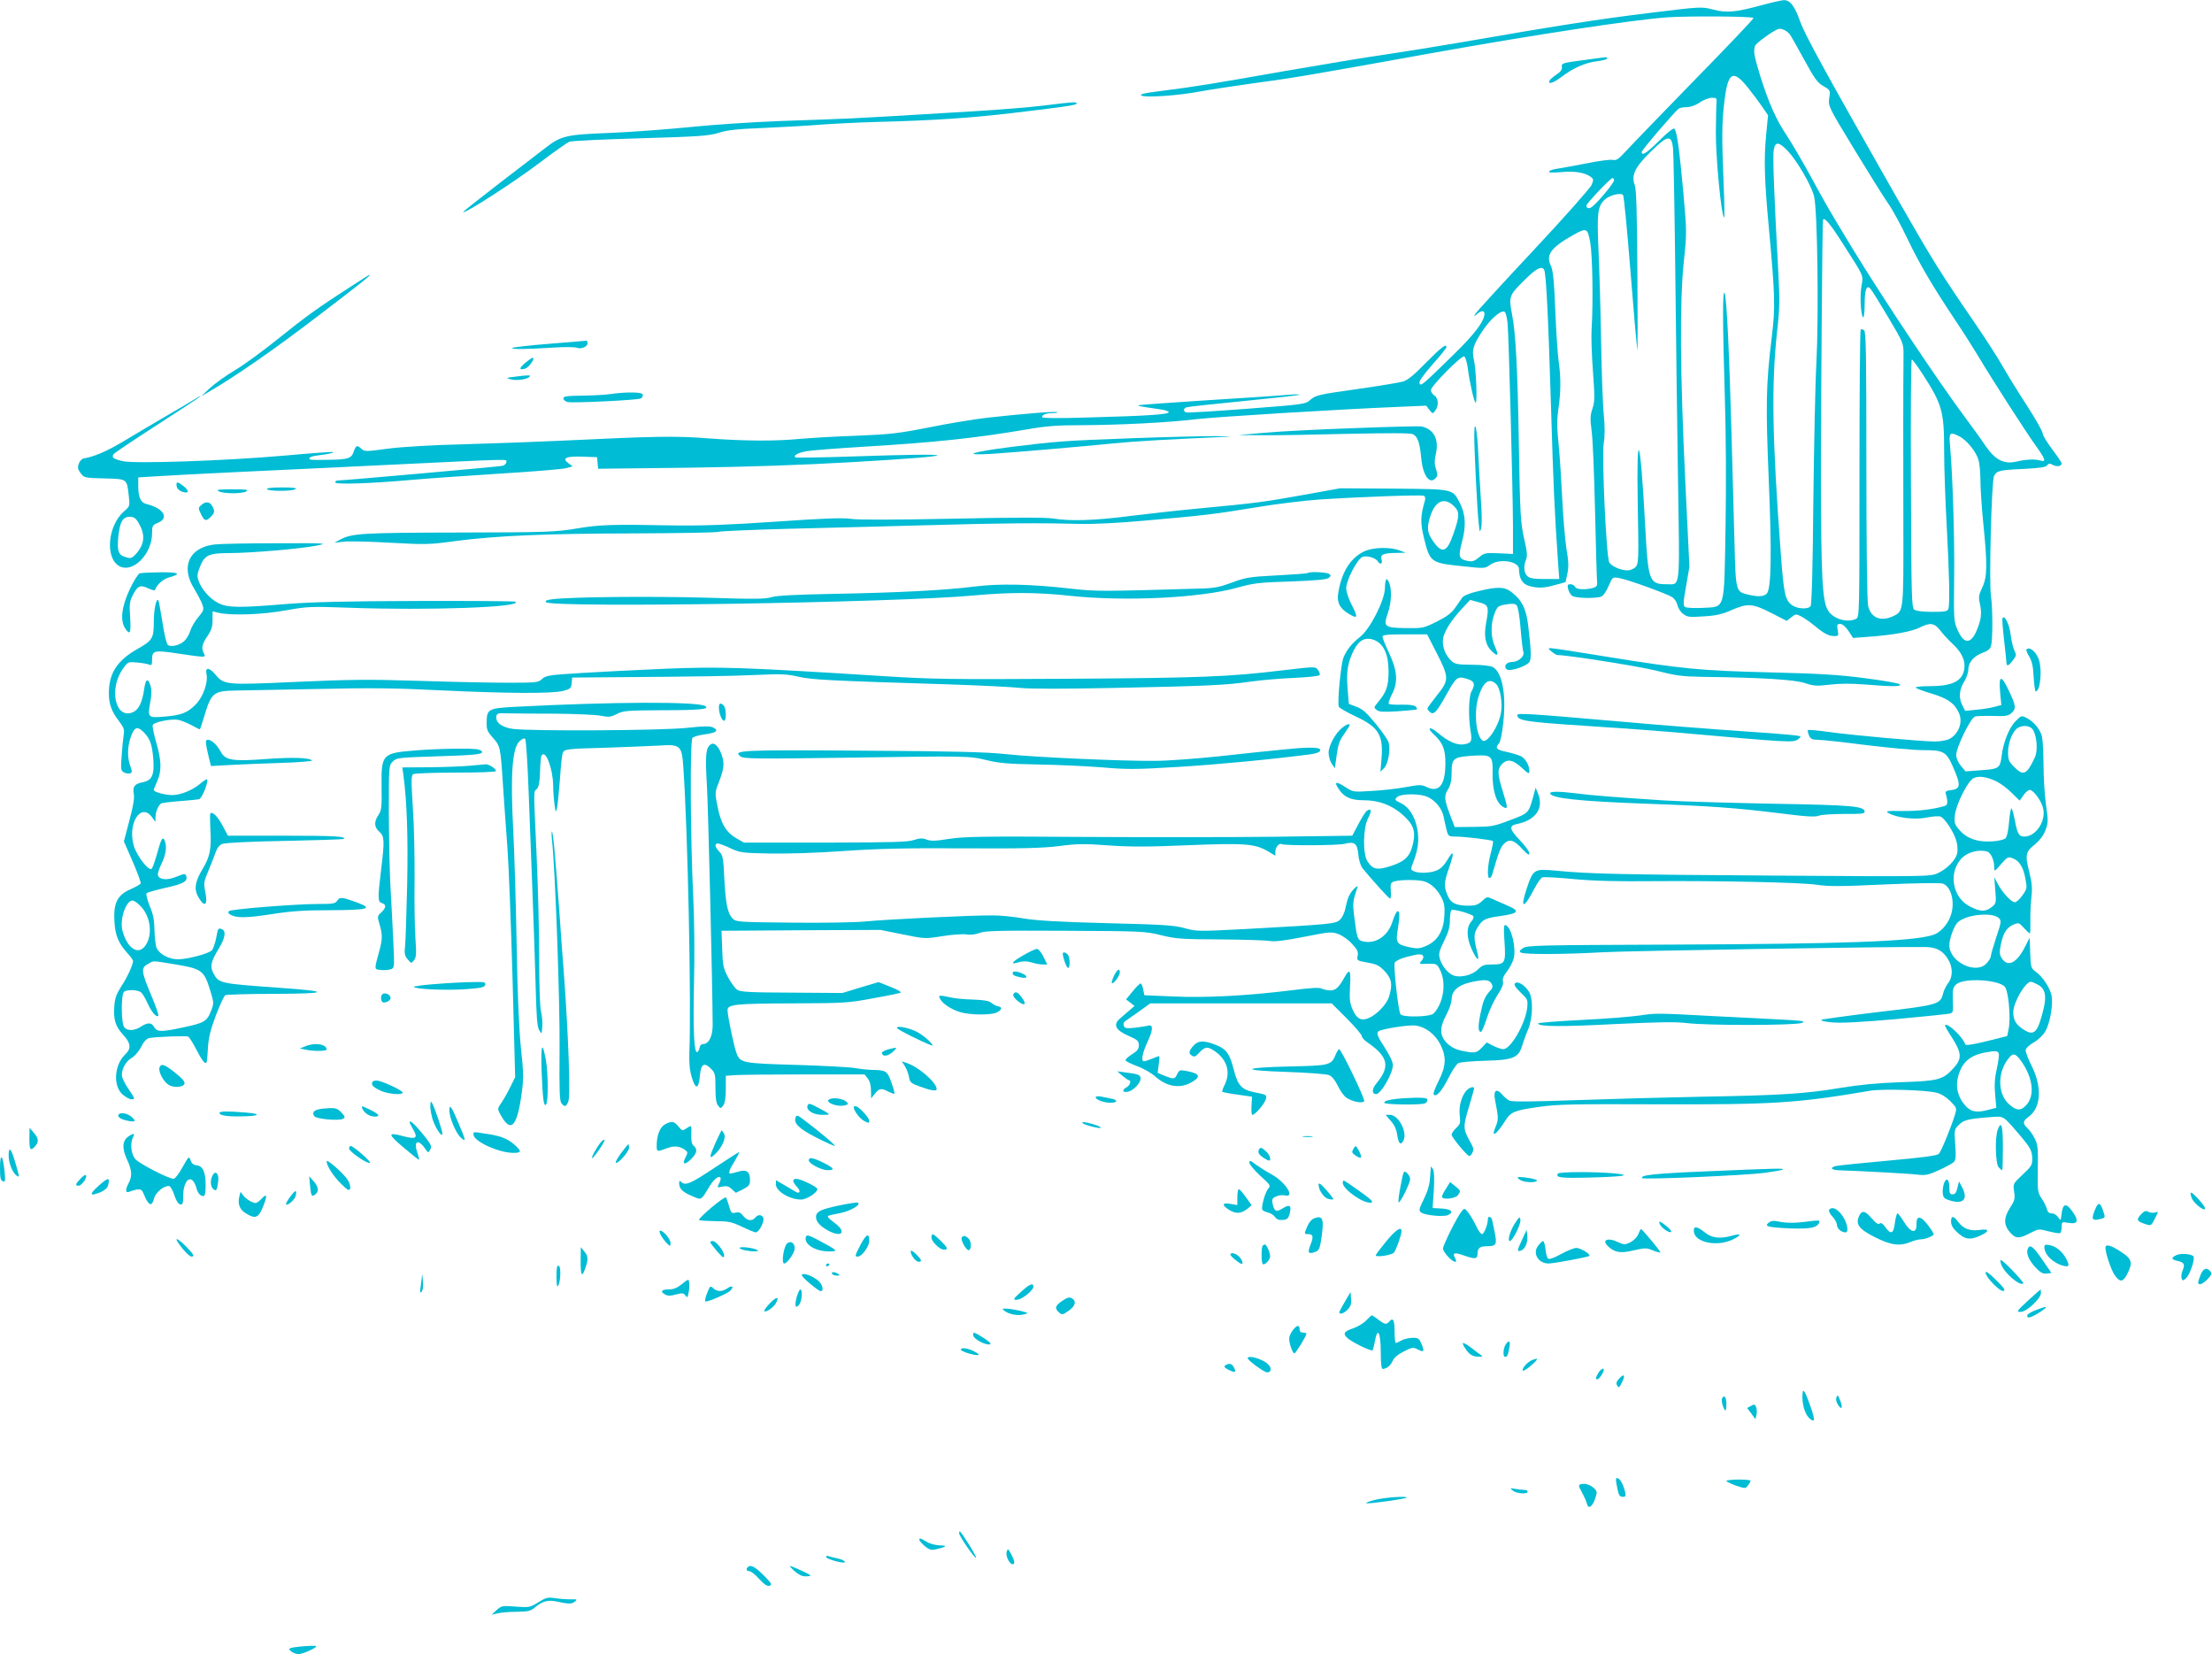 <?xml version="1.0" standalone="no"?>
<!DOCTYPE svg PUBLIC "-//W3C//DTD SVG 20010904//EN"
 "http://www.w3.org/TR/2001/REC-SVG-20010904/DTD/svg10.dtd">
<svg version="1.0" xmlns="http://www.w3.org/2000/svg"
 width="1280pt" height="957pt" viewBox="0 0 1280 957"
 preserveAspectRatio="xMidYMid meet">
<g transform="translate(0,957) scale(0.1,-0.1)"
fill="#00bcd4" stroke="none">
<path d="M10191 9539 c-150 -40 -199 -45 -279 -24 -67 17 -68 17 -367 -20
-291 -35 -556 -77 -1085 -169 -140 -24 -338 -56 -440 -71 -102 -14 -365 -58
-585 -96 -426 -75 -504 -88 -714 -115 -98 -12 -129 -19 -116 -27 24 -13 217 0
340 24 55 10 199 32 320 49 226 30 322 47 1005 170 607 109 1175 195 1380 210
127 8 488 6 497 -4 3 -3 -149 -163 -338 -356 -189 -194 -368 -379 -398 -412
-45 -49 -58 -58 -78 -53 -13 3 -78 -5 -146 -19 -67 -13 -143 -27 -169 -31 -26
-3 -51 -11 -54 -17 -5 -7 16 -8 68 -4 78 8 138 -2 173 -27 17 -13 17 -17 5
-47 -8 -18 -159 -189 -337 -379 -178 -190 -329 -355 -335 -366 -11 -19 -10
-19 9 -2 24 21 43 22 43 2 0 -43 -57 -118 -177 -235 -186 -182 -191 -186 -199
-167 -4 11 20 45 75 108 45 50 81 95 81 100 0 23 -29 1 -119 -90 -71 -73 -107
-102 -135 -109 -21 -6 -142 -26 -269 -44 -215 -30 -234 -35 -263 -60 -31 -27
-31 -27 -369 -53 -185 -14 -344 -24 -351 -21 -19 7 -17 24 4 30 9 3 158 19
331 36 173 17 317 33 320 36 3 3 -25 3 -64 0 -38 -4 -245 -18 -460 -31 -214
-14 -397 -27 -405 -29 -16 -3 16 -9 115 -23 33 -4 59 -12 58 -18 -3 -13 -124
-21 -455 -30 -191 -6 -278 -5 -278 2 0 14 24 23 62 23 17 0 29 2 26 5 -6 7
-200 -9 -398 -31 -74 -8 -227 -33 -340 -56 -183 -36 -229 -41 -425 -49 -121
-4 -267 -13 -325 -18 -145 -14 -322 -13 -535 3 -185 15 -311 12 -855 -14 -124
-6 -369 -15 -545 -20 -203 -5 -368 -15 -452 -26 -124 -17 -133 -17 -151 -1
-26 23 -31 22 -44 -13 -14 -42 -30 -48 -138 -50 -118 -2 -120 -2 -120 9 0 6
21 13 48 16 64 8 95 15 90 20 -2 2 -130 -7 -283 -21 -339 -30 -868 -48 -935
-32 -56 13 -67 23 -51 42 7 8 122 85 257 172 134 86 244 159 244 161 0 3 -12
-3 -27 -13 -16 -10 -93 -56 -173 -102 -80 -47 -192 -113 -250 -148 -94 -56
-168 -87 -225 -96 -11 -2 -24 -15 -29 -31 -8 -22 -6 -32 11 -55 20 -26 23 -27
136 -30 134 -3 131 -1 142 -99 7 -61 7 -62 -28 -92 -95 -84 -110 -273 -25
-317 78 -41 188 71 188 191 0 43 2 47 35 61 66 27 30 85 -68 108 -33 8 -47 39
-47 106 l0 48 98 6 c53 4 286 16 517 27 231 11 600 28 820 39 750 36 695 35
695 17 0 -9 -10 -19 -22 -22 -21 -5 -922 -85 -954 -85 -8 0 -14 -5 -14 -11 0
-13 199 -7 435 14 99 9 333 25 520 37 187 11 358 26 379 31 l40 11 -25 18
c-39 30 -14 41 82 38 l84 -3 3 -34 3 -33 517 6 c354 5 653 15 947 32 665 38
666 56 3 33 -176 -6 -322 -8 -326 -5 -12 12 15 26 68 36 30 5 174 16 320 25
419 25 653 50 948 100 113 20 179 25 315 25 224 1 509 15 672 35 123 14 809
56 1164 71 l164 7 18 -24 c19 -24 20 -24 34 -5 22 28 19 73 -5 88 -11 7 -20
21 -20 31 0 23 175 200 193 195 6 -3 15 -31 20 -64 11 -88 38 -204 46 -204 10
0 3 193 -10 248 -13 56 -5 84 46 162 45 70 107 125 130 117 8 -4 15 -29 19
-69 7 -82 30 -954 31 -1168 l0 -165 -82 4 c-78 3 -84 2 -115 -24 -25 -21 -38
-25 -62 -21 -55 11 -59 23 -36 111 25 93 21 160 -13 226 -42 81 -33 79 -382
82 l-310 2 -205 -37 c-232 -42 -287 -49 -595 -78 -121 -11 -307 -32 -414 -45
-206 -27 -349 -31 -446 -15 -41 7 -228 7 -585 -1 -347 -7 -545 -7 -585 -1 -45
7 -151 4 -435 -16 -276 -19 -431 -24 -585 -22 -368 7 -434 5 -570 -18 -122
-20 -166 -22 -680 -23 -559 -1 -618 -5 -685 -40 l-35 -19 53 6 c29 4 151 1
270 -6 203 -11 227 -11 372 9 243 32 526 44 1040 45 261 1 480 5 487 9 7 4
193 12 415 18 222 5 590 15 818 21 418 12 629 13 860 7 76 -2 222 5 375 19
343 30 409 38 645 77 113 19 277 39 365 45 221 15 587 28 603 22 9 -3 11 -13
8 -26 -27 -92 -28 -130 -5 -223 33 -135 40 -140 214 -158 137 -15 137 -15 169
8 53 38 166 20 166 -26 0 -53 20 -86 58 -97 51 -14 87 -13 153 6 l58 16 11 50
c8 39 7 71 -6 146 -8 54 -19 183 -24 287 -5 105 -14 246 -21 315 -10 96 -10
142 -1 205 14 97 15 176 2 270 -6 39 -15 172 -20 296 -7 178 -13 234 -26 262
-30 62 0 104 127 176 81 45 85 43 101 -41 13 -73 18 -344 8 -503 -3 -44 1
-155 8 -247 11 -146 10 -173 -3 -212 -13 -38 -14 -59 -5 -128 7 -46 15 -256
20 -468 5 -212 10 -396 12 -409 2 -19 -3 -26 -22 -32 -46 -13 -100 -10 -106 6
-4 8 -15 15 -26 15 -17 0 -19 -4 -14 -27 4 -16 14 -34 23 -40 20 -15 146 -17
172 -3 10 5 28 32 40 61 22 51 23 51 59 45 47 -7 277 -91 309 -111 13 -9 26
-29 30 -46 3 -16 17 -39 32 -50 24 -19 35 -21 119 -15 72 4 107 12 161 36 94
41 122 39 230 -16 l90 -46 27 21 c25 19 28 20 58 4 17 -9 51 -32 76 -53 57
-47 82 -60 115 -60 24 0 25 2 19 35 -5 31 -4 35 15 35 13 0 30 -15 48 -41 l26
-40 91 7 c140 10 249 30 294 53 61 31 86 27 119 -16 15 -20 49 -57 75 -81 52
-49 73 -97 64 -146 -13 -69 -71 -96 -205 -96 -51 0 -81 -4 -75 -9 5 -5 48 -21
95 -35 92 -28 131 -56 156 -114 22 -53 -4 -120 -58 -148 -15 -7 -52 -14 -81
-14 -80 0 -499 38 -621 56 -60 8 -111 13 -115 10 -3 -3 0 -17 6 -31 9 -20 19
-25 50 -25 21 0 145 -13 275 -30 131 -16 281 -30 335 -30 118 0 134 -8 172
-94 49 -111 47 -131 -15 -138 -21 -2 -29 -8 -26 -18 14 -51 12 -68 -6 -73 -67
-20 -152 -30 -243 -29 -95 1 -103 0 -80 -13 49 -27 153 -39 218 -25 33 7 69 9
80 6 25 -8 79 -91 93 -142 6 -20 8 -51 5 -69 -8 -40 -59 -93 -115 -118 -42
-18 -67 -19 -915 -13 -919 6 -1101 10 -1284 28 -137 13 -139 11 -178 -104 -40
-120 -16 -118 46 3 16 31 36 59 45 63 9 3 91 -1 183 -10 117 -11 251 -14 447
-12 387 3 864 -7 960 -21 63 -10 144 -10 390 2 189 8 320 10 337 5 52 -18 75
-119 42 -196 -20 -48 -59 -89 -98 -101 -116 -38 -513 -52 -1504 -56 -776 -3
-844 -4 -868 -20 -21 -14 -24 -19 -13 -26 19 -12 251 -11 479 2 149 8 1679 33
1863 30 61 -1 99 -21 128 -68 30 -48 31 -103 2 -141 -12 -16 -26 -44 -30 -63
-16 -60 -30 -64 -373 -104 -173 -21 -321 -41 -329 -45 -9 -5 16 -11 61 -15 54
-5 163 1 370 19 161 15 301 29 311 32 20 6 20 8 17 89 -1 51 2 64 20 80 43 39
246 28 282 -15 20 -25 34 -175 22 -239 l-9 -45 -119 -30 c-82 -20 -121 -26
-124 -18 -14 43 -102 126 -117 111 -2 -3 16 -35 41 -73 56 -88 58 -121 9 -175
-62 -68 -86 -75 -305 -82 -138 -5 -240 -15 -350 -33 -202 -34 -345 -43 -800
-51 -206 -4 -537 -13 -735 -20 -243 -9 -366 -10 -380 -3 -11 5 -30 21 -42 35
-32 39 -53 25 -42 -29 20 -104 21 -114 5 -153 -31 -73 1 -54 57 35 30 47 52
56 192 76 104 15 194 17 685 15 671 -2 807 6 1235 79 69 11 320 4 381 -12 26
-6 56 -25 80 -49 37 -38 38 -40 27 -77 -22 -72 -80 -214 -94 -228 -11 -10 -93
-21 -294 -39 -154 -14 -290 -28 -302 -31 -39 -11 -25 -24 25 -25 107 -3 401
-19 449 -25 45 -5 62 -2 125 27 40 18 79 40 86 48 10 12 11 38 6 101 -6 83 -5
86 20 111 29 29 50 35 173 45 93 7 78 16 183 -106 60 -71 69 -88 70 -135 0
-35 -6 -45 -56 -91 -55 -52 -56 -52 -49 -98 6 -41 4 -51 -25 -96 -37 -58 -36
-100 5 -144 30 -33 50 -33 113 0 48 25 50 25 107 10 32 -8 62 -13 67 -10 4 3
8 19 8 35 0 30 1 31 40 24 54 -9 61 11 23 65 -36 52 -56 48 -63 -10 -5 -44 -6
-44 -20 -23 -8 13 -25 23 -37 23 -16 0 -25 8 -29 27 -4 15 -18 42 -31 61 -22
33 -23 43 -21 171 2 121 0 140 -19 176 -11 22 -30 49 -42 59 -28 26 -26 41 8
65 72 52 79 172 17 295 -21 41 -36 82 -34 92 1 10 23 30 48 44 26 15 54 42 66
64 28 49 46 159 35 209 -11 46 -51 106 -91 135 -28 21 -29 26 -32 110 l-3 87
-32 -62 c-45 -86 -96 -109 -129 -58 -14 22 -15 34 -6 80 14 68 34 99 74 116
29 12 32 11 59 -19 16 -18 31 -32 35 -32 3 0 4 33 3 73 -1 39 2 101 6 137 6
52 3 83 -13 148 -25 97 -21 114 36 159 25 21 47 50 58 79 16 43 17 54 4 143
-8 53 -15 161 -15 241 -1 94 -5 156 -14 175 -16 38 -48 73 -85 92 -28 14 -30
14 -62 -19 -37 -36 -72 -123 -81 -200 -9 -72 -15 -77 -118 -84 l-91 -7 -27 32
c-17 21 -27 44 -27 64 0 43 83 213 108 221 10 4 57 5 104 4 73 -3 89 0 107 16
29 26 27 43 -15 131 -44 93 -59 90 -50 -11 l7 -73 -38 -10 c-21 -6 -68 -14
-105 -17 l-66 -7 -16 31 c-23 44 -19 91 9 137 14 22 25 54 25 72 0 41 34 80
85 97 27 10 42 22 46 38 11 35 10 226 0 289 -12 74 3 669 18 696 16 30 33 34
171 40 94 5 128 10 136 21 9 12 15 12 33 2 23 -12 51 -8 51 9 0 5 -25 42 -55
82 -30 40 -55 81 -55 92 0 11 -40 81 -88 156 -49 75 -112 177 -140 226 -28 50
-103 167 -167 260 -199 290 -241 358 -445 714 -411 722 -535 948 -563 1026
-32 91 -59 126 -96 124 -14 -1 -73 -14 -130 -30z m166 -168 c7 -9 44 -75 83
-146 60 -110 77 -134 111 -153 40 -23 41 -24 34 -70 -6 -47 -5 -49 145 -296
83 -136 170 -276 194 -310 24 -33 75 -126 113 -206 71 -148 143 -271 281 -478
43 -64 102 -157 132 -207 78 -131 276 -439 332 -516 53 -74 60 -94 27 -84 -32
10 -83 8 -138 -5 -74 -18 -125 8 -182 91 -23 35 -75 107 -114 159 -152 203
-479 693 -657 985 -133 219 -151 250 -242 418 -48 87 -110 193 -138 235 -60
89 -103 186 -153 345 -35 115 -40 142 -29 172 6 16 104 87 134 97 18 6 50 -9
67 -31z m-244 -306 c26 -33 64 -83 83 -111 l35 -51 -12 -124 c-12 -131 -9
-254 16 -519 37 -406 39 -463 17 -645 -33 -269 -35 -388 -17 -820 18 -429 15
-634 -12 -660 -17 -17 -50 -19 -108 -5 -70 16 -71 19 -78 292 -4 133 -11 414
-17 623 -13 478 -28 799 -40 828 -13 32 -12 -179 1 -603 7 -220 8 -509 4 -758
-9 -484 1 -451 -135 -459 -47 -2 -91 0 -99 5 -12 8 -11 27 6 122 l19 111 -24
497 c-30 624 -33 1043 -8 1272 17 162 17 169 -3 395 -24 260 -38 362 -53 371
-6 4 -45 -28 -87 -70 -72 -72 -101 -90 -101 -65 0 11 192 235 215 251 5 4 26
8 45 8 21 0 51 10 74 26 21 15 52 27 70 28 27 1 31 -2 29 -24 -2 -14 -3 -92
-4 -175 -1 -143 31 -479 47 -494 4 -3 3 84 -2 194 -11 274 -11 352 5 483 20
165 49 182 134 77z m-432 -350 c3 -27 9 -342 13 -700 4 -357 11 -909 16 -1225
10 -646 15 -600 -66 -600 -101 0 -107 17 -124 340 -28 522 -51 590 -43 123 6
-322 5 -344 -12 -363 -10 -11 -31 -20 -47 -20 -39 0 -94 24 -106 47 -17 30
-44 618 -32 688 7 39 7 95 1 160 -6 55 -13 249 -16 430 -3 182 -10 419 -15
527 -10 215 -5 255 36 293 27 25 91 42 106 27 5 -5 24 -204 43 -443 19 -239
37 -443 39 -454 3 -11 3 192 1 450 -2 344 -6 479 -15 503 -22 58 0 104 92 194
97 96 120 100 129 23z m664 -18 c53 -56 135 -196 152 -261 20 -75 28 -685 14
-961 -7 -121 -14 -485 -18 -810 -3 -365 -9 -595 -16 -602 -15 -20 -81 -16
-110 8 -37 28 -45 66 -62 294 -51 683 -55 980 -21 1294 14 118 15 176 7 325
-25 459 -34 684 -27 719 9 49 29 48 81 -6z m-1005 -170 c0 -14 -84 -117 -122
-149 -20 -18 -38 -16 -38 3 0 12 140 159 151 159 5 0 9 -6 9 -13z m1326 -370
c121 -189 117 -178 106 -240 -11 -58 -4 -174 9 -183 5 -3 9 30 9 73 0 88 11
117 33 93 8 -8 54 -82 103 -165 88 -148 89 -151 89 -215 -2 -187 -2 -565 -1
-981 1 -512 2 -504 -59 -534 -72 -33 -129 -10 -145 60 -6 23 -10 374 -10 811
0 633 -2 774 -13 783 -8 6 -17 8 -20 4 -4 -3 -7 -379 -7 -834 0 -809 0 -829
-19 -839 -50 -26 -135 -1 -164 50 -32 53 -39 197 -40 765 0 449 8 1483 12
1493 8 18 42 -23 117 -141z m-1731 -147 c12 -19 24 -268 40 -790 14 -464 20
-602 41 -907 l7 -93 -83 0 c-64 0 -88 4 -102 17 -20 18 -23 60 -7 96 8 19 6
46 -12 123 -20 91 -23 136 -30 544 -7 436 -18 641 -39 749 -20 105 -18 111 66
195 72 72 104 90 119 66z m2189 -602 c115 -178 126 -217 126 -447 0 -97 7
-293 15 -436 15 -278 19 -454 9 -479 -5 -13 -23 -16 -93 -16 -54 0 -94 5 -104
13 -15 11 -17 71 -19 730 -2 394 0 717 5 717 4 0 32 -37 61 -82z m215 -363
c41 -21 96 -88 109 -134 7 -21 12 -75 12 -120 0 -44 7 -154 16 -243 25 -245
24 -314 -5 -376 -22 -47 -23 -57 -13 -100 11 -51 6 -90 -21 -153 -34 -77 -73
-75 -108 4 -23 51 -24 57 -21 307 3 234 -9 598 -24 763 -7 75 -1 81 55 52z
m-2927 -402 c35 -33 35 -56 0 -157 -38 -113 -67 -123 -120 -46 -33 49 -36 72
-18 135 28 96 82 122 138 68z m-7612 -95 c41 -68 38 -121 -8 -177 -24 -28 -34
-33 -55 -27 -51 12 -60 32 -53 115 9 91 25 121 66 121 23 0 35 -7 50 -32z
m10964 -1200 c23 -38 29 -122 11 -160 -48 -102 -66 -109 -121 -54 -30 30 -34
40 -34 85 0 56 27 123 57 140 31 18 71 13 87 -11z m-209 -300 c22 -11 61 -40
86 -65 l46 -45 22 31 c12 17 28 31 36 31 20 0 63 -56 76 -100 23 -75 -38 -170
-107 -170 -31 0 -40 16 -54 90 -7 36 -16 69 -20 73 -4 4 -10 -29 -14 -75 -4
-51 -12 -89 -21 -98 -9 -8 -41 -16 -80 -18 -82 -5 -142 16 -186 65 -28 33 -31
41 -27 85 6 63 74 198 108 216 30 15 79 8 135 -20z m-58 -404 c23 -6 43 -49
43 -93 0 -25 2 -24 39 19 35 41 41 44 66 35 40 -14 63 -51 75 -118 11 -55 10
-59 -17 -97 -15 -22 -35 -40 -44 -40 -20 0 -71 55 -98 105 l-21 40 6 -76 c6
-74 5 -76 -21 -97 -36 -28 -65 -28 -125 3 -101 51 -127 192 -52 276 34 38 99
56 149 43z m70 -386 c15 -15 14 -24 -16 -112 -17 -52 -31 -101 -31 -109 0 -8
-11 -26 -25 -41 -61 -66 -215 9 -215 105 0 38 28 115 50 134 50 45 200 59 237
23z m222 -383 c56 -28 59 -81 15 -218 -21 -63 -44 -75 -89 -47 -48 29 -65 57
-65 104 0 56 70 176 102 176 5 0 22 -7 37 -15z m-223 -400 c3 -8 -2 -47 -11
-87 -12 -53 -15 -94 -10 -150 l7 -77 -39 -10 c-73 -21 -108 -15 -142 24 -41
47 -56 105 -41 163 21 83 65 124 153 142 63 12 77 11 83 -5z m134 -50 c65 -95
75 -195 25 -249 -32 -35 -58 -33 -101 7 -67 61 -66 190 4 270 23 27 38 21 72
-28z"/>
<path d="M9155 9221 c-114 -15 -120 -17 -117 -38 2 -16 -7 -28 -32 -45 -20
-13 -38 -29 -40 -35 -10 -24 24 -13 71 23 67 51 138 82 206 90 31 4 57 11 57
15 0 11 8 11 -145 -10z"/>
<path d="M6045 8960 c-77 -10 -264 -25 -415 -34 -528 -32 -586 -35 -705 -41
-66 -3 -248 -10 -405 -15 -160 -6 -390 -21 -525 -35 -132 -13 -341 -29 -465
-34 -257 -10 -283 -16 -377 -89 -33 -26 -154 -118 -267 -205 -113 -87 -206
-161 -206 -163 0 -18 293 171 445 286 80 61 157 115 170 120 13 5 199 14 412
20 343 10 396 14 453 32 51 16 109 22 265 28 110 5 256 13 325 19 69 5 222 13
340 16 313 8 528 23 760 50 321 38 380 47 380 56 0 11 -14 10 -185 -11z"/>
<path d="M2030 7912 c-188 -121 -258 -171 -422 -303 -88 -71 -202 -154 -252
-183 -50 -30 -113 -75 -141 -101 l-50 -47 40 23 c151 87 382 247 638 443 259
198 307 236 295 236 -2 0 -50 -30 -108 -68z"/>
<path d="M3178 7581 c-114 -9 -210 -20 -214 -24 -9 -9 80 -8 236 2 63 4 125 4
138 -1 27 -9 62 6 62 27 0 8 -3 14 -7 14 -5 -1 -101 -9 -215 -18z"/>
<path d="M3040 7471 c-37 -31 -38 -44 -2 -34 22 5 62 63 44 63 -4 0 -23 -13
-42 -29z"/>
<path d="M2975 7390 c-46 -5 -48 -7 -22 -14 32 -10 95 -2 111 14 11 11 -5 11
-89 0z"/>
<path d="M3530 7290 c-30 -5 -103 -8 -162 -9 -88 -1 -108 -4 -108 -16 0 -8 11
-17 24 -21 29 -7 410 11 425 21 6 3 11 13 11 21 0 16 -89 18 -190 4z"/>
<path d="M7835 7093 c-203 -7 -437 -19 -520 -27 l-150 -13 140 -1 c77 -1 299
3 494 8 244 5 361 5 377 -2 27 -13 40 -49 48 -137 9 -100 47 -155 82 -119 14
14 14 21 4 53 -10 30 -10 50 -1 90 19 84 -13 143 -84 158 -11 2 -186 -2 -390
-10z"/>
<path d="M8531 7057 c-1 -74 17 -446 26 -517 5 -51 6 -53 14 -25 5 16 4 92 -2
170 -5 77 -12 195 -15 263 -5 133 -22 212 -23 109z"/>
<path d="M6560 7035 c-408 -15 -443 -18 -710 -51 -230 -29 -291 -50 -115 -40
136 9 523 42 710 61 118 12 312 23 655 38 36 2 7 3 -65 4 -71 0 -285 -5 -475
-12z"/>
<path d="M1022 6758 c2 -14 14 -26 30 -32 40 -14 47 1 13 29 -37 30 -47 31
-43 3z"/>
<path d="M1545 6740 c8 -13 145 -13 165 0 10 7 -14 10 -78 10 -60 0 -91 -4
-87 -10z"/>
<path d="M1265 6728 c26 -15 135 -16 160 -1 16 10 2 12 -80 12 -80 0 -96 -2
-80 -11z"/>
<path d="M1168 6651 c-22 -19 -22 -20 -5 -55 19 -41 29 -44 57 -16 22 22 24
33 10 59 -14 28 -37 32 -62 12z"/>
<path d="M1242 6420 c-147 -17 -198 -127 -119 -255 20 -33 42 -75 48 -92 10
-30 8 -36 -23 -73 -19 -22 -40 -57 -46 -78 -7 -21 -22 -48 -35 -60 -26 -25
-75 -37 -95 -24 -8 6 -21 60 -32 132 -11 67 -21 125 -24 128 -12 12 -26 -55
-26 -126 0 -94 -8 -108 -92 -155 -119 -67 -168 -141 -168 -257 0 -62 15 -106
57 -160 29 -38 34 -51 29 -80 -3 -20 -9 -74 -12 -122 -6 -80 -5 -87 14 -97 11
-6 27 -8 35 -5 12 4 12 11 1 42 -18 50 -17 109 2 166 20 58 37 66 70 35 41
-38 54 -73 61 -159 7 -95 -7 -125 -62 -136 -45 -8 -59 -26 -51 -67 5 -22 -3
-71 -25 -153 l-32 -122 51 -117 c28 -65 49 -122 46 -127 -3 -5 -30 -20 -59
-33 -76 -33 -99 -80 -93 -184 5 -84 22 -125 74 -184 19 -20 34 -41 34 -47 0
-21 -35 -98 -69 -148 -25 -39 -36 -67 -39 -107 -7 -82 5 -122 49 -170 46 -49
50 -81 14 -115 -64 -60 -72 -182 -16 -232 17 -15 41 -28 52 -28 22 0 22 1 -21
65 -15 22 -30 51 -33 64 -9 35 18 89 53 109 18 10 42 37 56 64 15 31 32 49 47
52 36 8 211 14 225 9 7 -3 28 -36 47 -73 32 -63 51 -88 60 -78 2 2 6 40 8 84
4 62 15 106 46 189 23 60 47 112 54 117 6 4 134 8 282 8 322 1 334 14 33 35
-349 25 -352 25 -384 86 -20 39 -13 67 32 141 37 61 44 102 18 112 -22 8 -22
8 -34 -55 -6 -29 -17 -60 -24 -67 -19 -20 -142 -52 -196 -52 -50 0 -102 26
-122 62 -7 13 -13 59 -14 103 -1 62 -7 95 -28 144 -14 36 -22 69 -18 73 5 5
55 19 112 32 104 23 129 38 117 69 -5 14 -11 13 -55 -5 -53 -22 -98 -19 -108
7 -3 8 6 38 20 67 25 50 33 99 20 132 -12 31 -21 15 -44 -69 -13 -47 -28 -89
-33 -92 -19 -12 -86 77 -103 134 -37 129 41 252 105 166 l20 -28 1 28 c0 30
16 68 33 79 6 3 54 9 106 13 53 4 104 9 113 11 15 5 48 80 48 112 0 8 -16 0
-41 -22 -45 -38 -114 -66 -163 -66 -40 0 -106 18 -106 29 0 5 9 28 20 52 26
59 25 118 -6 223 -14 49 -23 94 -20 101 6 18 109 38 149 30 17 -4 52 -18 76
-31 24 -13 45 -24 47 -24 2 0 13 33 25 73 42 141 53 150 189 152 52 1 266 5
475 9 299 7 450 5 707 -8 378 -18 643 -20 708 -3 41 11 45 15 48 45 l3 32 257
2 c494 4 638 6 807 13 145 7 181 5 245 -10 78 -18 179 -23 855 -44 193 -6 386
-16 430 -21 51 -6 251 -6 545 0 539 11 646 16 790 37 58 8 170 18 249 21 85 4
146 11 148 17 2 6 -3 19 -11 30 -14 19 -17 19 -202 -3 -317 -38 -471 -44
-1249 -49 -680 -4 -780 -3 -1075 16 -810 51 -934 55 -1250 42 -162 -7 -384
-18 -492 -25 -180 -11 -199 -14 -221 -34 -22 -21 -32 -22 -203 -22 -99 0 -331
5 -514 11 -279 9 -395 8 -705 -6 -414 -19 -418 -18 -471 45 -34 40 -58 40 -49
0 10 -47 -19 -131 -61 -174 -48 -50 -84 -64 -183 -72 -96 -8 -98 -6 -81 86 8
45 8 70 0 96 -15 44 -27 36 -36 -24 -11 -77 -32 -119 -66 -133 -101 -42 -140
136 -56 253 29 40 31 40 81 35 29 -2 60 -8 70 -12 14 -6 17 -2 17 28 0 54 11
57 150 36 162 -24 163 -24 150 0 -16 31 -12 53 20 100 23 34 30 55 30 94 l0
50 38 -9 c75 -16 252 -10 387 15 124 22 141 23 365 15 463 -17 1014 3 962 35
-6 3 -261 5 -569 4 -403 -1 -611 -6 -749 -17 -278 -23 -344 -23 -399 4 -48 23
-99 80 -116 130 -9 25 -8 40 6 75 27 73 51 85 169 85 124 0 418 25 512 44 65
13 50 14 -231 13 -165 0 -328 -3 -363 -7z m-427 -2094 c59 -62 70 -172 23
-231 -41 -52 -102 -10 -129 89 -18 64 19 176 58 176 9 0 30 -15 48 -34z m197
-335 c159 -27 169 -34 207 -160 18 -59 19 -66 4 -105 -25 -66 -39 -74 -167
-101 -125 -27 -149 -26 -166 6 -14 24 -37 24 -75 -1 -37 -24 -78 -26 -96 -3
-18 21 -19 186 -2 204 15 15 80 14 100 -3 8 -7 25 -35 37 -63 23 -50 51 -83
62 -72 4 3 -14 55 -39 114 -61 145 -63 164 -19 187 34 19 17 19 154 -3z"/>
<path d="M7892 6379 c-81 -40 -131 -124 -149 -246 -7 -50 11 -84 60 -113 53
-33 57 -24 21 46 -20 38 -34 80 -34 101 0 45 63 167 94 181 23 10 77 -5 90
-27 12 -20 28 -12 21 10 -10 30 9 39 80 40 l60 1 -35 13 c-56 22 -158 19 -208
-6z"/>
<path d="M809 6253 c-9 -2 -35 -43 -58 -92 -47 -100 -57 -180 -27 -226 28 -43
35 -29 29 63 -5 77 -3 93 16 130 27 53 43 60 89 38 23 -11 38 -14 40 -7 10 29
47 62 82 71 73 20 55 30 -52 29 -57 -1 -110 -3 -119 -6z"/>
<path d="M7568 6255 c-3 -3 -83 -9 -179 -14 -159 -8 -181 -12 -259 -41 -70
-26 -102 -33 -180 -35 -579 -17 -605 -17 -750 -1 -238 27 -417 31 -565 12
-169 -21 -434 -35 -820 -42 -215 -4 -323 -10 -351 -19 -33 -11 -103 -12 -375
-3 -313 9 -784 5 -892 -9 -35 -4 -45 -9 -37 -17 34 -34 2031 -3 2475 39 207
19 365 19 556 -2 319 -34 754 -13 969 47 95 27 127 30 308 36 144 5 208 11
220 20 15 12 15 15 2 24 -15 10 -113 14 -122 5z"/>
<path d="M8014 6167 c-1 -70 -86 -237 -144 -282 -47 -37 -76 -72 -96 -120 -15
-37 -36 -258 -27 -283 3 -8 47 -33 98 -57 133 -62 161 -108 149 -247 l-6 -73
21 21 c23 22 38 103 27 147 -3 13 -36 62 -74 108 -54 66 -77 87 -113 100 l-44
17 -7 88 c-8 100 1 153 37 224 30 59 69 77 120 56 53 -23 80 -83 80 -181 0
-85 -12 -119 -62 -179 -24 -29 -24 -30 -6 -44 14 -11 41 -12 123 -7 58 4 107
9 109 11 3 2 -1 10 -8 17 -7 7 -37 11 -81 10 -38 -1 -71 1 -74 6 -3 4 6 30 20
57 35 68 30 135 -19 238 -20 43 -37 84 -37 92 0 11 25 14 129 14 l129 0 56
-109 c72 -141 72 -156 1 -244 -30 -38 -55 -72 -55 -76 0 -5 7 -14 15 -21 22
-18 38 -1 98 107 56 100 62 104 126 82 34 -12 38 -30 16 -69 -16 -28 -19 -144
-6 -225 11 -64 7 -73 -36 -81 -41 -8 -94 16 -155 68 -46 38 -64 29 -21 -11 52
-48 68 -87 67 -171 -1 -122 -37 -167 -107 -134 -32 15 -41 15 -123 0 -49 -9
-137 -19 -196 -22 -105 -7 -109 -6 -148 19 -61 41 -75 36 -39 -14 30 -43 69
-59 143 -59 86 0 162 -29 225 -86 59 -53 73 -91 59 -158 -16 -78 -44 -108
-126 -135 -82 -27 -107 -23 -139 26 -28 42 -26 194 4 250 22 42 19 59 -6 43
-8 -4 -30 -39 -50 -77 l-36 -68 -450 -6 c-247 -3 -749 -3 -1115 -1 -569 4
-680 2 -766 -11 -80 -13 -108 -14 -133 -4 -24 9 -39 8 -73 -3 -35 -12 -132
-14 -513 -15 l-470 0 -42 24 c-61 35 -91 85 -110 181 -16 78 -16 86 1 129 34
88 38 116 27 158 -16 58 -45 91 -67 77 -29 -18 -34 -60 -24 -224 8 -125 33
-1175 34 -1401 0 -63 -22 -109 -54 -109 -11 0 -20 -8 -22 -22 -2 -12 -8 -23
-14 -25 -18 -6 -24 133 -18 406 4 147 2 352 -4 481 -17 341 -20 916 -5 931 7
7 38 16 69 20 68 9 85 22 53 39 -18 10 -49 10 -154 -1 -146 -16 -908 -20
-1008 -6 -63 9 -100 37 -95 72 3 18 10 20 63 18 33 -1 157 -2 275 -2 118 -1
238 -6 267 -12 45 -9 57 -8 92 10 37 19 59 21 263 22 217 0 277 6 249 24 -44
27 -539 25 -1094 -4 -161 -8 -170 -13 -171 -89 -1 -43 4 -54 35 -89 44 -49 45
-53 59 -268 6 -93 18 -258 26 -365 8 -107 21 -451 30 -764 l15 -568 -26 -53
c-14 -29 -37 -70 -51 -91 -26 -38 -26 -39 -9 -71 62 -114 99 -73 126 138 9 70
8 114 -6 240 -11 104 -20 295 -25 584 -4 237 -13 543 -20 680 -17 319 -6 473
34 514 16 16 29 22 35 16 5 -6 14 -143 20 -305 6 -162 16 -421 22 -575 6 -154
14 -392 18 -530 5 -196 9 -255 21 -275 15 -25 15 -25 18 20 2 24 -1 63 -7 86
-7 25 -11 156 -11 316 0 150 -7 417 -15 593 -18 395 -18 361 1 380 12 12 17
38 19 99 1 46 5 89 9 95 23 37 65 -74 67 -173 0 -34 4 -83 8 -111 6 -47 7 -48
14 -20 4 17 11 91 17 165 5 75 12 143 16 153 9 23 21 25 249 31 110 4 246 9
301 12 132 9 139 3 148 -122 26 -371 47 -1364 35 -1654 -2 -60 2 -102 14 -143
22 -73 40 -70 47 9 6 69 24 81 65 40 23 -23 25 -33 25 -109 0 -59 4 -89 15
-103 15 -19 15 -19 30 0 10 14 15 44 15 96 l0 76 58 4 c31 2 212 4 401 4 l344
0 18 -23 c12 -15 19 -40 19 -70 l1 -46 22 28 c26 31 37 33 78 11 17 -8 33 -14
35 -11 2 2 -6 31 -18 65 -24 67 -31 71 -113 72 -27 1 -72 6 -100 11 -27 5
-179 13 -337 18 -313 9 -324 11 -346 68 -14 34 -52 217 -52 248 0 34 40 39
385 40 292 1 318 3 455 29 80 14 152 29 160 32 9 4 -13 17 -56 34 l-70 28
-105 -31 -104 -32 -293 2 c-241 1 -296 4 -315 16 -13 8 -37 41 -54 73 -28 53
-31 70 -34 164 l-4 105 460 3 460 2 129 -26 c128 -26 129 -26 230 -10 55 9
118 13 138 10 23 -4 51 -1 75 8 32 13 111 15 498 13 446 -2 463 -3 555 -26 86
-21 118 -23 340 -24 135 -1 263 -5 286 -9 30 -5 84 1 200 24 152 30 160 30
201 15 23 -9 58 -34 78 -57 30 -32 36 -46 31 -68 -5 -27 -4 -28 57 -39 53 -9
68 -17 100 -50 40 -44 46 -74 26 -144 -11 -41 -62 -98 -110 -123 -47 -24 -77
-12 -101 43 -17 39 -20 60 -16 135 6 94 -2 108 -30 57 -34 -61 -52 -79 -83
-79 -17 0 -39 5 -50 10 -14 8 -65 5 -181 -10 -253 -31 -492 -44 -680 -35
l-166 7 -7 34 c-3 19 -10 34 -15 34 -5 0 -26 -21 -46 -46 l-38 -46 25 -19 24
-19 -30 -26 c-16 -14 -40 -35 -52 -45 -45 -37 -29 -69 50 -103 50 -22 57 -29
57 -54 0 -21 -9 -33 -40 -52 -22 -14 -39 -29 -37 -35 2 -5 32 -20 66 -33 35
-12 83 -39 107 -61 71 -62 150 -72 220 -26 45 29 32 46 -47 60 -31 6 -36 3
-47 -19 -14 -31 -19 -31 -73 -10 l-40 17 6 48 c4 27 5 49 2 49 -2 0 -21 -7
-40 -15 -20 -8 -41 -15 -47 -15 -19 0 -10 47 21 114 32 68 33 101 2 92 -10 -3
-44 -8 -75 -12 -50 -5 -59 -4 -65 12 -4 12 -1 21 11 28 9 6 45 31 80 56 l62
45 525 0 525 0 87 -87 c48 -48 87 -94 87 -102 0 -8 15 -25 33 -37 121 -83 133
-140 51 -238 -26 -31 -27 -61 -1 -61 28 0 97 120 97 168 0 18 -18 56 -45 98
-45 68 -52 88 -37 98 23 14 172 37 210 33 60 -7 116 -49 147 -110 36 -73 33
-125 -10 -210 -19 -38 -33 -73 -29 -78 12 -21 46 16 84 91 22 44 48 84 59 89
10 6 80 12 154 14 163 4 194 17 215 87 8 25 23 68 35 95 27 66 30 179 4 218
-25 39 -65 63 -80 48 -8 -8 0 -21 32 -53 42 -40 43 -42 38 -91 -12 -93 -95
-237 -138 -237 -11 0 -37 9 -58 19 l-38 20 -28 -30 c-32 -32 -41 -34 -117 -18
-37 8 -63 22 -85 44 -43 43 -44 89 -3 165 16 30 29 69 30 87 0 49 35 82 105
99 84 19 112 18 126 -7 9 -17 7 -25 -9 -42 -30 -33 -40 -57 -56 -136 -14 -69
-13 -101 4 -101 4 0 20 36 34 80 14 44 42 104 62 134 25 38 35 62 31 77 -4 15
3 33 23 58 15 20 33 53 39 75 16 61 -13 183 -47 194 -10 3 -12 -16 -6 -97 8
-122 4 -131 -71 -131 -46 0 -58 -4 -83 -29 -36 -36 -113 -52 -151 -30 -31 18
-59 55 -70 95 -7 26 -3 42 25 99 26 52 34 82 34 121 0 29 4 56 10 59 12 7 118
-23 126 -36 3 -6 -2 -19 -11 -29 -30 -33 -30 -91 0 -159 31 -68 48 -80 34 -23
-22 87 -22 109 1 146 28 46 43 54 130 66 108 15 118 29 43 61 -27 12 -62 27
-80 35 -40 18 -37 18 -69 -11 -21 -19 -38 -25 -74 -25 -74 0 -106 15 -124 61
-22 53 -20 73 9 158 32 90 28 110 -9 47 -18 -31 -40 -53 -62 -62 -39 -16 -107
-18 -134 -4 -18 9 -18 11 0 57 27 72 33 125 21 189 -14 72 -48 126 -96 148
-34 17 -36 19 -21 34 22 22 140 22 182 -1 45 -23 80 -69 88 -114 4 -21 12 -55
17 -75 9 -36 12 -38 52 -38 50 0 209 -19 216 -26 3 -3 -3 -33 -12 -68 -19 -70
-23 -146 -8 -146 5 0 12 8 15 18 39 135 49 161 70 181 31 30 57 22 107 -33 29
-31 39 -36 39 -23 0 10 -25 45 -56 77 -61 64 -64 83 -14 93 107 22 155 92 120
176 l-14 34 -13 -49 c-28 -100 -26 -98 -135 -139 -93 -36 -108 -38 -210 -39
l-110 -1 -25 65 c-36 95 -38 114 -14 153 15 25 21 51 21 94 0 85 9 92 111 100
123 8 128 5 126 -104 -1 -98 22 -171 62 -192 28 -15 27 -7 -4 94 -30 97 -31
125 -5 153 31 33 64 28 115 -19 39 -36 45 -39 45 -21 0 34 -22 73 -49 87 -15
7 -52 18 -83 25 -60 12 -68 22 -44 49 8 9 19 60 25 122 18 164 -7 291 -61 320
-13 7 -66 13 -119 13 -88 1 -100 3 -123 25 -39 37 -57 99 -41 145 16 45 50 95
108 158 l44 47 49 -13 c58 -15 61 -24 44 -118 -15 -80 -5 -131 35 -168 34 -32
39 -22 15 31 -24 54 -25 128 -2 189 17 42 20 45 66 53 36 6 53 5 62 -5 8 -8
17 -60 23 -133 5 -66 13 -128 16 -137 9 -24 -29 -58 -65 -58 -32 0 -51 -23
-32 -42 16 -16 119 18 133 43 11 21 9 70 -9 218 -12 92 -37 141 -95 185 -41
32 -80 33 -192 6 -49 -11 -85 -26 -93 -37 -7 -10 -26 -37 -42 -60 -22 -31 -49
-51 -107 -80 -75 -37 -80 -38 -176 -37 -126 2 -133 8 -107 84 21 60 25 134 10
174 -15 41 -25 30 -26 -27z m645 -556 c23 -23 37 -113 26 -168 -14 -77 -79
-174 -105 -158 -38 24 -52 160 -26 249 28 92 64 118 105 77z m-799 -984 c3
-34 13 -65 25 -81 46 -57 149 -171 158 -175 5 -2 7 18 5 45 -3 44 -1 48 22 55
39 11 146 10 177 -2 38 -14 71 -46 95 -93 16 -31 19 -54 16 -106 -5 -86 -39
-143 -104 -172 -39 -17 -51 -18 -99 -8 -75 16 -80 25 -65 114 19 111 -2 129
-34 29 -27 -81 -99 -127 -170 -109 -30 7 -34 18 -48 131 -12 92 -11 97 18 185
3 8 -8 1 -25 -17 -21 -23 -33 -49 -42 -92 -7 -39 -20 -67 -35 -82 -26 -24 -42
-26 -549 -54 -272 -14 -281 -14 -350 5 -60 17 -123 21 -450 29 -277 7 -407 15
-480 27 -55 10 -136 18 -180 18 -122 1 -617 -23 -735 -35 -60 -6 -244 -9 -427
-7 -314 3 -323 4 -344 24 -29 30 -40 86 -48 236 -5 113 -8 129 -28 150 -26 27
-30 48 -9 48 7 0 40 -12 72 -27 55 -26 69 -28 225 -31 98 -2 272 3 425 14 200
14 358 18 694 16 348 -2 460 1 558 13 105 14 147 14 285 4 125 -9 230 -9 462
1 330 13 385 9 462 -35 l43 -26 0 24 c0 26 23 52 38 43 16 -9 324 -8 362 2 59
15 74 3 80 -61z m375 -588 c4 -5 0 -18 -10 -29 -15 -17 -14 -18 37 -16 52 1
53 0 72 -38 37 -75 18 -193 -39 -250 -20 -20 -179 -23 -191 -4 -13 21 -42 282
-33 299 5 9 34 24 66 32 72 19 90 20 98 6z"/>
<path d="M11588 5994 c-3 -5 1 -58 8 -119 7 -60 13 -120 14 -132 0 -31 12 -29
38 7 21 27 21 32 8 57 -7 16 -17 56 -21 91 -7 58 -35 117 -47 96z"/>
<path d="M8979 5800 c13 -11 28 -20 35 -20 60 0 482 -67 578 -92 106 -27 142
-32 263 -34 339 -4 529 -16 589 -36 52 -17 69 -18 145 -9 57 7 124 7 201 1
157 -13 217 -13 203 1 -6 6 -96 22 -199 35 -151 20 -263 27 -554 34 -403 10
-502 19 -970 95 -152 25 -285 45 -295 45 -19 -1 -18 -2 4 -20z"/>
<path d="M11727 5813 c-4 -3 3 -22 15 -41 16 -27 23 -56 26 -119 3 -46 8 -83
12 -83 26 0 38 121 19 181 -15 47 -54 80 -72 62z"/>
<path d="M4160 5476 c0 -33 17 -76 30 -76 14 0 13 73 -2 88 -19 19 -28 14 -28
-12z"/>
<path d="M8780 5433 c0 -32 48 -40 390 -62 190 -12 419 -29 510 -37 691 -61
696 -62 726 -40 18 14 18 15 -6 20 -14 3 -160 15 -325 26 -165 11 -482 36
-705 56 -520 45 -590 50 -590 37z"/>
<path d="M7766 5359 c-38 -30 -78 -104 -78 -144 0 -20 8 -48 18 -63 l18 -27
11 77 c8 60 17 86 43 121 17 25 32 48 32 51 0 12 -18 6 -44 -15z"/>
<path d="M1194 5253 c4 -21 12 -55 17 -76 l10 -39 107 6 c59 3 191 9 294 12
104 3 186 10 183 14 -10 16 -108 20 -260 9 -199 -15 -241 -8 -267 41 -22 41
-54 70 -75 70 -12 0 -14 -8 -9 -37z"/>
<path d="M7430 5234 c-74 -7 -245 -25 -380 -40 -135 -14 -299 -26 -365 -26
-185 -2 -703 21 -865 39 -112 12 -301 17 -827 20 -712 5 -756 3 -707 -34 17
-13 92 -14 589 -7 727 11 732 11 835 -14 69 -17 125 -22 300 -25 118 -2 286
-10 372 -17 138 -12 191 -12 435 3 232 14 545 44 766 73 44 6 66 18 54 30 -12
12 -83 11 -207 -2z"/>
<path d="M2400 5228 c-188 -15 -194 -22 -192 -206 2 -122 0 -140 -18 -167 -27
-40 -25 -71 5 -97 30 -26 31 -50 10 -223 -20 -165 -19 -182 5 -190 27 -8 25
-27 -4 -54 -23 -21 -23 -24 -10 -68 18 -59 18 -86 -2 -158 -29 -108 -30 -102
10 -107 19 -2 45 0 57 4 22 8 22 10 15 161 -4 83 -11 222 -16 307 -5 85 -9
280 -10 433 0 277 0 278 23 301 22 22 31 23 247 30 223 7 270 11 270 26 0 4
-10 10 -22 14 -32 8 -241 5 -368 -6z"/>
<path d="M2720 5140 c-41 -4 -146 -8 -234 -9 l-158 -1 6 -42 c21 -152 28 -367
22 -642 -4 -166 -9 -324 -12 -351 -5 -42 -2 -55 15 -75 21 -25 21 -25 37 -5
13 17 14 37 8 125 -4 58 -7 211 -5 340 1 129 -3 318 -10 418 -10 156 -10 185
2 193 8 5 119 9 247 9 138 0 232 4 232 9 0 14 -42 41 -60 39 -8 -1 -49 -4 -90
-8z"/>
<path d="M8970 4981 c0 -29 169 -47 560 -61 364 -13 517 -24 766 -55 158 -20
208 -23 230 -14 16 6 81 10 147 10 93 -1 117 1 117 12 0 33 -68 39 -530 47
-250 5 -534 13 -630 19 -275 18 -429 30 -510 41 -96 12 -150 12 -150 1z"/>
<path d="M1217 4864 c-2 -3 -2 -42 0 -88 8 -114 -2 -164 -44 -232 -46 -77 -52
-121 -23 -168 36 -60 54 -42 37 39 -9 45 -7 56 18 115 15 36 34 84 42 107 10
28 23 45 41 51 15 6 177 14 362 17 184 4 337 9 339 11 16 15 -49 19 -340 19
l-330 0 -31 58 c-29 54 -58 83 -71 71z"/>
<path d="M3194 4710 c19 -163 47 -951 44 -1216 -2 -235 0 -294 11 -307 18 -23
26 -21 39 8 14 29 2 365 -23 715 -9 113 -22 297 -30 410 -24 323 -34 432 -41
439 -3 3 -3 -19 0 -49z"/>
<path d="M1952 4360 c-11 -18 -24 -20 -110 -20 -132 0 -505 -30 -517 -41 -6
-7 -5 -13 5 -19 35 -22 90 -22 235 0 118 19 193 24 349 24 218 1 247 9 154 44
-88 32 -102 34 -116 12z"/>
<path d="M5923 4044 c-69 -39 -82 -58 -28 -41 25 7 45 7 74 -1 21 -7 50 -12
65 -12 l26 0 -22 45 c-12 25 -29 45 -37 45 -9 0 -44 -16 -78 -36z"/>
<path d="M6150 4053 c0 -23 22 -83 30 -83 14 0 12 64 -2 78 -13 13 -28 16 -28
5z"/>
<path d="M6446 3924 c-9 -20 -15 -39 -12 -42 8 -8 45 41 46 61 0 28 -15 19
-34 -19z"/>
<path d="M5860 3941 c0 -13 8 -17 48 -26 38 -8 43 7 7 23 -31 14 -55 15 -55 3z"/>
<path d="M2523 3877 c-73 -5 -131 -13 -128 -17 8 -13 183 -21 300 -13 93 7
110 11 113 26 3 15 -5 17 -75 15 -43 0 -138 -5 -210 -11z"/>
<path d="M2211 3816 c-12 -14 -5 -46 9 -46 20 0 40 13 40 26 0 21 -36 36 -49
20z"/>
<path d="M5864 3818 c-4 -6 4 -21 20 -35 46 -39 62 -26 25 21 -22 28 -34 32
-45 14z"/>
<path d="M5440 3791 c15 -29 65 -61 117 -77 57 -17 180 -18 212 -1 30 15 32
31 6 35 -11 2 -28 11 -38 20 -13 11 -43 17 -107 19 -50 1 -109 7 -132 13 -64
14 -70 13 -58 -9z"/>
<path d="M9490 3695 c-47 -7 -199 -19 -337 -26 -139 -7 -253 -16 -253 -20 0
-19 133 -20 441 -4 255 12 354 14 419 6 119 -15 631 -14 667 1 24 10 5 13
-132 20 -88 4 -257 13 -375 19 -333 18 -340 18 -430 4z"/>
<path d="M5190 3623 c0 -8 141 -79 200 -101 26 -9 -33 49 -75 73 -44 26 -125
44 -125 28z"/>
<path d="M6922 3534 c-12 -8 -27 -25 -33 -36 -9 -18 -8 -24 6 -34 15 -11 22
-9 45 16 34 36 47 37 90 8 72 -50 93 -124 55 -198 -9 -17 -14 -34 -12 -37 3
-2 43 -10 88 -16 l84 -12 -3 -52 c-2 -29 0 -53 5 -53 16 0 71 64 78 91 6 24 4
26 -59 38 -81 16 -102 38 -126 130 -23 91 -41 118 -93 141 -64 27 -101 31
-125 14z"/>
<path d="M1765 3516 l-30 -12 34 -7 c46 -10 121 -9 121 1 0 32 -70 42 -125 18z"/>
<path d="M3134 3375 c6 -162 13 -216 27 -193 12 19 11 184 -2 254 -21 116 -30
94 -25 -61z"/>
<path d="M5137 3498 c-21 -6 -36 -15 -34 -22 7 -21 34 -17 63 8 31 28 28 29
-29 14z"/>
<path d="M7730 3471 c-26 -64 -31 -66 -269 -71 -283 -7 -287 -23 -7 -32 115
-4 221 -12 236 -18 18 -7 35 -29 51 -61 13 -28 35 -59 49 -69 32 -23 95 -36
104 -21 7 11 -133 301 -145 301 -4 0 -12 -13 -19 -29z"/>
<path d="M5236 3402 c10 -15 20 -43 24 -62 5 -32 10 -37 65 -57 64 -23 95 -28
95 -14 0 37 -100 125 -170 150 l-32 11 18 -28z"/>
<path d="M923 3394 c-8 -22 21 -80 51 -99 31 -21 90 -16 94 7 2 11 -18 33 -55
62 -62 49 -80 55 -90 30z"/>
<path d="M6495 3346 c17 -14 33 -25 38 -26 15 0 6 -30 -13 -40 -30 -16 -25
-33 8 -26 32 8 72 49 72 76 0 21 -12 26 -85 35 l-50 7 30 -26z"/>
<path d="M2156 3311 c-11 -17 3 -31 48 -52 43 -19 126 -26 126 -10 0 11 -102
60 -141 68 -15 3 -30 0 -33 -6z"/>
<path d="M8486 3261 c-29 -32 -45 -92 -39 -144 5 -44 3 -51 -21 -73 -14 -14
-26 -31 -26 -39 0 -14 84 -116 101 -123 4 -2 13 6 19 18 8 16 7 27 -4 48 -53
96 -53 94 -10 238 13 44 24 83 24 87 0 14 -27 6 -44 -12z"/>
<path d="M6340 3222 c0 -14 47 -32 85 -32 43 0 46 16 5 24 -16 3 -43 9 -60 12
-16 3 -30 1 -30 -4z"/>
<path d="M4807 3213 c-48 -13 31 -51 81 -38 22 5 23 8 11 20 -16 16 -65 26
-92 18z"/>
<path d="M8085 3213 c-53 -6 -75 -13 -75 -23 0 -11 207 -14 234 -4 9 3 16 12
16 20 0 11 -16 14 -72 13 -40 -1 -86 -4 -103 -6z"/>
<path d="M2490 3169 c0 -19 7 -55 15 -80 18 -51 54 -103 55 -78 0 18 -44 150
-59 176 -9 15 -10 12 -11 -18z"/>
<path d="M4673 3174 c-10 -27 32 -54 85 -54 53 0 53 0 -21 40 -51 27 -58 29
-64 14z"/>
<path d="M2100 3150 c13 -23 41 -40 69 -40 34 0 24 14 -24 38 -56 27 -58 27
-45 2z"/>
<path d="M2600 3147 c0 -41 37 -131 65 -157 33 -31 32 -20 -11 80 -40 97 -54
116 -54 77z"/>
<path d="M4940 3165 c0 -21 35 -67 60 -80 27 -14 30 -14 30 1 0 18 -62 84 -79
84 -6 0 -11 -2 -11 -5z"/>
<path d="M1841 3151 c-28 -7 -35 -20 -22 -39 10 -16 142 -28 165 -15 15 8 14
12 -8 36 -20 22 -33 27 -68 26 -24 -1 -54 -4 -67 -8z"/>
<path d="M1270 3131 c0 -14 40 -21 120 -20 110 1 131 14 36 22 -107 9 -156 9
-156 -2z"/>
<path d="M686 3121 c-9 -13 15 -28 57 -36 42 -8 47 -1 15 26 -24 19 -63 25
-72 10z"/>
<path d="M4604 3105 c-13 -33 18 -64 117 -115 53 -27 103 -50 109 -50 11 0
-84 80 -182 154 -33 25 -39 26 -44 11z"/>
<path d="M8048 3085 c20 -22 33 -50 37 -80 8 -53 20 -64 36 -34 25 47 -28 149
-78 149 l-25 0 30 -35z"/>
<path d="M2370 3076 c0 -3 10 -21 21 -41 29 -49 17 -58 -55 -39 -94 25 -95 15
-3 -63 47 -40 88 -73 91 -73 3 0 -1 18 -9 41 -23 65 3 82 42 28 21 -31 21 -31
33 -9 10 19 5 29 -45 91 -49 59 -75 82 -75 65z"/>
<path d="M3848 3065 c-29 -16 -48 -64 -48 -122 0 -38 1 -38 57 -17 44 17 75
14 107 -9 17 -13 17 -15 2 -45 -22 -42 -1 -44 37 -4 31 32 34 54 11 73 -10 8
-15 27 -14 58 2 64 3 63 -26 44 -26 -17 -27 -16 -48 10 -25 30 -39 33 -78 12z"/>
<path d="M6265 3072 c11 -11 97 -33 104 -27 5 6 -34 20 -79 30 -23 5 -31 4
-25 -3z"/>
<path d="M11560 3034 c-17 -43 -13 -200 6 -218 8 -9 17 -16 20 -16 2 0 4 59 4
130 0 129 -9 160 -30 104z"/>
<path d="M170 2983 c0 -66 6 -75 33 -45 23 26 21 46 -8 79 l-24 28 -1 -62z"/>
<path d="M4141 2960 c-38 -85 -39 -101 -5 -69 41 38 67 95 54 119 -6 11 -12
20 -14 20 -2 0 -17 -32 -35 -70z"/>
<path d="M2740 3006 c0 -39 146 -106 231 -106 46 0 48 8 12 42 -42 38 -80 55
-160 67 -89 14 -83 14 -83 -3z"/>
<path d="M743 2995 c-35 -25 -38 -67 -9 -131 30 -64 32 -97 11 -138 -21 -39
-20 -60 3 -51 9 4 29 10 44 13 23 3 29 -1 39 -24 28 -71 48 -79 61 -26 9 34
60 75 87 70 8 -2 21 -25 30 -53 10 -31 22 -51 34 -53 14 -3 17 5 17 51 0 65
27 110 53 89 8 -7 18 -25 22 -40 8 -33 23 -52 41 -52 10 0 14 16 14 63 0 76
-16 111 -52 115 -19 2 -29 11 -35 29 -9 26 -11 24 -47 -40 -20 -37 -43 -67
-51 -67 -30 0 -202 89 -223 115 -24 30 -30 92 -12 126 13 23 2 24 -27 4z"/>
<path d="M7543 2993 c15 -2 37 -2 50 0 12 2 0 4 -28 4 -27 0 -38 -2 -22 -4z"/>
<path d="M3478 2963 c-25 -30 -60 -93 -51 -93 10 1 77 99 71 105 -3 3 -12 -3
-20 -12z"/>
<path d="M3595 2900 c-21 -28 -35 -54 -32 -57 11 -10 77 64 77 86 0 12 -2 21
-4 21 -2 0 -21 -23 -41 -50z"/>
<path d="M2020 2925 c0 -17 103 -89 121 -83 11 4 -96 98 -112 98 -5 0 -9 -7
-9 -15z"/>
<path d="M7830 2920 c-9 -16 -6 -22 15 -36 33 -22 40 -13 20 25 -18 36 -21 37
-35 11z"/>
<path d="M7283 2914 c-6 -16 9 -33 50 -55 26 -15 22 23 -6 49 -28 26 -36 27
-44 6z"/>
<path d="M50 2885 c0 -42 20 -94 43 -114 22 -17 21 -14 -5 75 -23 80 -38 95
-38 39z"/>
<path d="M4135 2814 c-138 -92 -169 -106 -193 -82 -9 9 -12 8 -12 -8 0 -31 20
-51 75 -74 57 -24 49 -29 105 63 38 60 81 66 49 5 -10 -19 -9 -20 21 -13 25 5
37 2 55 -15 l23 -21 41 20 c36 19 41 26 41 55 0 48 -21 62 -69 47 -21 -6 -41
-11 -45 -11 -13 0 -5 25 25 72 16 28 29 51 27 53 -2 1 -66 -40 -143 -91z"/>
<path d="M0 2813 c0 -56 3 -72 16 -77 15 -6 16 1 10 61 -10 95 -26 105 -26 16z"/>
<path d="M4680 2857 c0 -19 72 -57 109 -57 45 0 38 12 -24 43 -61 30 -85 34
-85 14z"/>
<path d="M1890 2851 c0 -25 40 -88 84 -130 37 -37 46 -42 52 -28 3 9 -2 31
-12 48 -22 37 -124 127 -124 110z"/>
<path d="M7230 2843 c0 -10 28 -43 62 -75 59 -53 62 -57 47 -75 -18 -20 -43
-109 -34 -122 2 -5 17 -12 32 -16 15 -3 33 -15 41 -26 10 -14 23 -19 45 -17
25 2 32 9 39 33 13 50 3 60 -38 35 -39 -25 -50 -20 -60 26 -5 26 -2 32 21 42
14 7 37 9 51 6 61 -15 1 79 -77 121 -31 17 -72 43 -93 58 -31 24 -36 26 -36
10z"/>
<path d="M8280 2820 c0 -3 -2 -31 -5 -64 -2 -40 -14 -79 -36 -124 -29 -59 -30
-66 -15 -77 23 -17 133 -27 157 -14 33 17 16 34 -39 37 l-52 3 7 103 c4 68 2
109 -5 122 -6 10 -12 17 -12 14z"/>
<path d="M9870 2793 c-291 -12 -384 -22 -367 -39 9 -10 596 16 705 30 57 8
106 16 109 20 8 8 -47 6 -447 -11z"/>
<path d="M8105 2710 c-10 -50 -15 -93 -12 -96 8 -8 67 111 67 134 0 10 -8 27
-19 36 -18 16 -19 14 -36 -74z"/>
<path d="M1231 2771 c-16 -28 -14 -66 4 -81 17 -14 21 -7 28 48 5 41 -17 63
-32 33z"/>
<path d="M9015 2780 c-14 -23 13 -27 177 -23 201 5 258 14 153 24 -113 11
-323 10 -330 -1z"/>
<path d="M467 2752 c-31 -32 -34 -42 -12 -42 17 0 49 44 43 60 -2 6 -16 -2
-31 -18z"/>
<path d="M570 2709 c-57 -51 -52 -63 15 -35 22 10 37 24 41 40 11 46 0 45 -56
-5z"/>
<path d="M1794 2711 c6 -62 10 -68 31 -51 22 18 18 45 -11 77 l-25 28 5 -54z"/>
<path d="M8794 2745 c21 -16 91 -20 100 -6 5 8 -63 21 -103 21 -13 -1 -13 -3
3 -15z"/>
<path d="M4590 2738 c0 -6 10 -22 22 -35 24 -25 17 -43 -10 -27 -9 6 -38 23
-64 38 l-48 28 0 -25 c0 -39 80 -87 145 -87 33 0 95 40 95 61 0 12 -98 59
-122 59 -10 0 -18 -5 -18 -12z"/>
<path d="M11249 2724 c-5 -15 -9 -41 -7 -58 3 -26 9 -32 47 -43 74 -21 101 11
64 80 l-17 32 -9 -37 c-6 -27 -14 -38 -28 -38 -15 0 -19 7 -19 39 0 49 -16 62
-31 25z"/>
<path d="M7770 2727 c0 -38 119 -121 163 -115 18 2 5 16 -65 66 -47 34 -89 62
-92 62 -3 0 -6 -6 -6 -13z"/>
<path d="M7630 2717 c0 -32 30 -77 56 -83 14 -4 27 -5 29 -3 2 3 -16 27 -40
54 -31 35 -44 45 -45 32z"/>
<path d="M8365 2689 c-15 -22 -24 -44 -20 -47 14 -14 78 -5 91 13 18 25 18 26
-16 53 l-29 23 -26 -42z"/>
<path d="M7160 2644 l0 -46 -41 7 c-50 9 -50 -9 -1 -38 36 -21 67 -18 102 11
l23 19 -33 46 c-18 26 -37 47 -42 47 -4 0 -8 -21 -8 -46z"/>
<path d="M1677 2643 c-15 -20 -24 -39 -22 -41 10 -10 53 29 57 52 7 36 -4 32
-35 -11z"/>
<path d="M1385 2647 c-11 -42 2 -76 38 -97 53 -33 71 -27 96 31 29 70 28 89
-4 55 -13 -14 -29 -26 -35 -26 -19 0 -54 21 -72 43 l-16 22 -7 -28z"/>
<path d="M12683 2638 c13 -32 77 -81 77 -59 0 14 -69 91 -81 91 -5 0 -3 -15 4
-32z"/>
<path d="M4117 2584 c-43 -37 -76 -69 -72 -72 3 -4 45 -6 93 -7 77 0 95 -4
155 -32 37 -18 73 -33 80 -33 19 0 52 63 44 84 -8 20 -31 21 -47 1 -19 -22
-46 -18 -69 10 -15 20 -25 24 -45 19 -22 -5 -26 -2 -37 38 -7 23 -15 46 -18
50 -4 4 -41 -22 -84 -58z"/>
<path d="M4852 2595 c-114 -24 -138 -39 -128 -80 12 -49 146 -113 146 -70 0
15 -14 31 -60 65 -14 10 -22 21 -19 24 3 4 34 11 68 17 60 11 126 49 105 61
-5 3 -55 -5 -112 -17z"/>
<path d="M12125 2576 c-24 -57 -20 -69 18 -61 42 9 41 8 27 49 -16 50 -28 53
-45 12z"/>
<path d="M8459 2563 c-24 -27 -109 -196 -109 -217 0 -19 52 -76 70 -76 8 0 8
6 0 21 -17 31 -4 35 49 16 69 -24 81 -22 81 12 0 31 14 41 58 41 50 0 55 11
42 76 -6 33 -14 67 -16 77 -6 20 -24 23 -24 5 0 -31 -22 -88 -34 -88 -7 0 -23
22 -35 49 -13 27 -33 61 -45 76 -21 26 -22 26 -37 8z"/>
<path d="M10584 2569 c-3 -6 6 -23 20 -38 14 -15 26 -37 26 -49 0 -20 26 -42
49 -42 22 0 10 58 -19 98 -29 41 -61 54 -76 31z"/>
<path d="M12391 2546 c-29 -30 -27 -40 12 -54 46 -16 44 -17 67 29 21 41 21
41 1 34 -11 -3 -29 -2 -39 4 -15 8 -24 5 -41 -13z"/>
<path d="M10758 2535 c-22 -48 -1 -76 90 -122 92 -47 145 -55 209 -28 19 8 46
15 60 15 20 0 57 13 72 26 7 6 -51 85 -69 94 -23 12 -30 3 -30 -37 0 -52 -34
-45 -72 17 -17 28 -34 50 -38 50 -4 0 -11 -25 -15 -55 -8 -64 -23 -70 -56 -24
-15 21 -25 27 -32 20 -7 -7 -21 1 -45 29 -39 46 -58 50 -74 15z"/>
<path d="M7602 2520 c-13 -5 -29 -25 -37 -45 -19 -44 -19 -45 4 -45 30 0 33
-14 15 -60 -19 -48 -14 -57 24 -44 23 8 28 17 36 64 20 129 13 152 -42 130z"/>
<path d="M8768 2495 c-29 -43 -47 -105 -31 -105 16 0 65 98 61 123 -3 20 -6
18 -30 -18z"/>
<path d="M11290 2502 c0 -19 11 -39 33 -59 44 -43 75 -49 131 -24 60 26 61 44
1 35 -55 -8 -94 7 -124 47 -27 37 -41 37 -41 1z"/>
<path d="M9602 2495 c4 -22 51 -59 68 -53 6 2 -7 19 -30 37 -32 25 -41 29 -38
16z"/>
<path d="M10236 2497 c-30 -22 -7 -28 122 -34 119 -4 159 4 170 36 4 11 -7 12
-59 5 -79 -11 -133 -11 -179 -1 -25 6 -41 4 -54 -6z"/>
<path d="M9802 2443 c7 -63 139 -88 227 -43 51 25 48 36 -6 21 -70 -20 -117
-14 -158 19 -48 38 -67 39 -63 3z"/>
<path d="M8023 2390 c-32 -39 -60 -76 -62 -82 -5 -14 90 -1 105 15 12 13 44
102 44 124 0 30 -32 9 -87 -57z"/>
<path d="M9480 2429 c-8 -18 -27 -37 -47 -47 -30 -14 -36 -14 -68 1 -63 30
-101 13 -57 -26 37 -34 71 -39 146 -21 66 15 74 15 110 0 22 -9 41 -14 44 -12
4 4 -106 136 -113 136 -1 0 -8 -14 -15 -31z"/>
<path d="M3827 2419 c10 -17 26 -37 36 -46 16 -15 17 -14 17 6 0 23 -41 71
-60 71 -7 0 -4 -13 7 -31z"/>
<path d="M8807 2396 c-29 -61 -30 -70 -5 -61 24 9 40 48 36 86 l-4 34 -27 -59z"/>
<path d="M4664 2416 c-16 -42 51 -86 133 -86 56 0 52 4 -50 59 -61 33 -79 39
-83 27z"/>
<path d="M4981 2371 c-35 -67 -36 -71 -17 -71 23 0 66 59 66 90 0 49 -16 42
-49 -19z"/>
<path d="M5390 2410 c0 -23 48 -70 72 -70 27 0 22 12 -20 53 -43 42 -52 45
-52 17z"/>
<path d="M5565 2410 c-8 -13 27 -76 41 -73 16 4 16 50 -1 67 -19 18 -31 20
-40 6z"/>
<path d="M1026 2388 c22 -37 69 -88 81 -88 21 0 15 12 -29 57 -40 41 -68 57
-52 31z"/>
<path d="M4110 2383 c1 -5 19 -28 40 -53 34 -38 40 -42 40 -23 0 25 -46 83
-66 83 -8 0 -14 -3 -14 -7z"/>
<path d="M4556 2377 c-21 -15 -36 -117 -18 -117 15 0 51 48 59 77 8 35 -16 58
-41 40z"/>
<path d="M8901 2363 c-35 -43 0 -103 60 -103 30 0 229 37 236 44 9 9 -51 46
-75 46 -14 0 -54 -16 -90 -36 -42 -23 -68 -32 -75 -25 -5 5 -12 30 -14 55 -3
25 -9 46 -14 46 -4 0 -17 -12 -28 -27z"/>
<path d="M7307 2363 c-9 -8 -9 -98 0 -106 10 -10 43 24 43 44 0 22 -21 69 -30
69 -4 0 -10 -3 -13 -7z"/>
<path d="M11830 2355 c0 -44 51 -94 113 -109 31 -7 34 2 13 42 -21 40 -58 71
-94 78 -26 5 -32 3 -32 -11z"/>
<path d="M12185 2359 c-10 -15 31 -142 56 -172 28 -37 45 -34 69 13 31 62 27
84 -24 119 -56 39 -93 54 -101 40z"/>
<path d="M4280 2350 c0 -9 51 -20 89 -20 19 1 22 3 11 9 -21 12 -100 21 -100
11z"/>
<path d="M11734 2345 c-11 -26 6 -66 44 -107 29 -31 44 -39 65 -36 l28 3 -53
77 c-52 77 -73 92 -84 63z"/>
<path d="M3360 2271 c0 -86 8 -95 29 -32 16 48 14 65 -9 92 l-19 24 -1 -84z"/>
<path d="M5270 2329 c0 -21 29 -59 46 -59 22 0 17 13 -16 45 -20 19 -30 24
-30 14z"/>
<path d="M7120 2311 c0 -5 16 -21 35 -35 27 -21 35 -23 35 -12 0 9 -9 25 -20
36 -20 20 -50 27 -50 11z"/>
<path d="M12593 2308 c-31 -15 -29 -25 7 -33 39 -8 45 -20 30 -55 -7 -16 -9
-37 -6 -46 6 -15 8 -15 26 1 23 21 54 115 42 127 -15 15 -76 18 -99 6z"/>
<path d="M11581 2253 c18 -50 109 -126 127 -108 6 6 -117 135 -130 135 -4 0
-3 -12 3 -27z"/>
<path d="M4780 2249 c0 -5 5 -7 10 -4 6 3 10 8 10 11 0 2 -4 4 -10 4 -5 0 -10
-5 -10 -11z"/>
<path d="M3220 2183 c1 -49 3 -63 10 -51 15 26 17 110 3 115 -10 4 -13 -13
-13 -64z"/>
<path d="M12734 2195 c-7 -19 -14 -39 -14 -45 0 -19 26 -10 55 20 23 24 26 32
15 45 -20 24 -40 18 -56 -20z"/>
<path d="M11490 2207 c0 -26 82 -110 103 -106 14 3 4 18 -43 64 -42 41 -60 54
-60 42z"/>
<path d="M2442 2190 c-1 -14 -5 -43 -8 -65 -5 -31 -4 -37 5 -29 8 7 11 32 8
65 -2 30 -4 43 -5 29z"/>
<path d="M4815 2200 c3 -5 16 -10 28 -10 18 0 19 2 7 10 -20 13 -43 13 -35 0z"/>
<path d="M4640 2192 c0 -12 96 -92 109 -92 19 0 12 36 -11 58 -34 31 -98 53
-98 34z"/>
<path d="M3946 2141 c-28 -23 -49 -31 -77 -31 -42 0 -51 -13 -19 -30 14 -8 32
-8 62 1 36 9 44 9 54 -6 11 -15 13 -13 19 18 4 19 5 44 3 57 -3 22 -4 21 -42
-9z"/>
<path d="M5907 2095 c-46 -42 -47 -45 -23 -45 28 0 96 54 96 76 0 25 -24 14
-73 -31z"/>
<path d="M4095 2097 c-15 -37 -19 -57 -10 -57 18 0 124 46 139 61 26 24 14 36
-16 15 -29 -20 -57 -20 -80 0 -17 16 -19 15 -33 -19z"/>
<path d="M4610 2065 c-14 -50 -6 -71 16 -41 15 22 19 86 5 86 -4 0 -14 -20
-21 -45z"/>
<path d="M11735 2045 c-66 -61 -68 -65 -42 -65 34 0 117 77 117 109 0 12 -1
21 -2 21 -2 -1 -34 -30 -73 -65z"/>
<path d="M7783 2040 c-18 -30 -33 -58 -33 -62 0 -16 27 -7 49 16 17 18 22 33
19 62 l-3 39 -32 -55z"/>
<path d="M4456 2031 c-22 -23 -37 -44 -33 -47 9 -9 54 22 67 47 22 39 4 39
-34 0z"/>
<path d="M6147 2044 c-41 -28 -46 -43 -19 -67 17 -15 21 -15 55 9 40 27 48 57
19 73 -14 8 -27 4 -55 -15z"/>
<path d="M11780 1990 c-24 -9 -46 -22 -48 -28 -7 -23 17 -18 68 14 59 37 51
42 -20 14z"/>
<path d="M5814 1985 c26 -20 80 -29 113 -19 26 7 25 8 -22 20 -27 6 -63 12
-80 13 -28 0 -29 0 -11 -14z"/>
<path d="M7905 1930 c-15 -16 -50 -37 -77 -46 -51 -17 -59 -31 -30 -56 26 -24
140 -79 145 -70 2 4 8 25 12 47 16 93 35 60 35 -62 0 -59 4 -93 11 -93 22 0
47 20 58 47 8 18 30 37 64 54 49 25 55 25 81 12 36 -19 40 -13 22 31 -14 33
-19 36 -53 36 -21 -1 -49 -7 -63 -15 -14 -8 -28 -14 -32 -15 -5 0 -8 29 -8 64
0 68 -9 86 -30 61 -17 -20 -26 -19 -64 10 -18 14 -35 25 -38 25 -2 0 -17 -13
-33 -30z"/>
<path d="M7481 1874 c-12 -15 -21 -37 -21 -49 0 -29 20 -85 30 -85 8 0 70 101
70 114 0 3 -9 6 -20 6 -13 0 -20 7 -20 20 0 27 -15 25 -39 -6z"/>
<path d="M5632 1843 c4 -21 70 -56 95 -51 12 2 2 13 -33 36 -58 37 -67 39 -62
15z"/>
<path d="M8712 1790 c-14 -23 -16 -70 -3 -70 13 0 17 9 25 53 8 40 -2 48 -22
17z"/>
<path d="M8476 1773 c25 -40 45 -52 79 -52 27 0 28 1 11 12 -10 7 -34 24 -53
40 -20 15 -40 27 -46 27 -5 0 -1 -12 9 -27z"/>
<path d="M5560 1762 c0 -10 68 -32 96 -32 13 1 8 7 -16 20 -36 20 -80 26 -80
12z"/>
<path d="M7220 1712 c0 -12 95 -82 113 -82 25 0 27 27 3 49 -31 29 -116 53
-116 33z"/>
<path d="M8865 1701 c-26 -11 -58 -47 -54 -60 2 -6 24 7 49 29 44 38 45 47 5
31z"/>
<path d="M7091 1671 c-11 -7 -6 -13 18 -26 38 -19 47 -15 31 14 -11 22 -27 26
-49 12z"/>
<path d="M9245 1620 c-13 -24 -13 -30 -2 -30 11 0 37 39 37 55 0 16 -22 0 -35
-25z"/>
<path d="M9371 1596 c-17 -18 -21 -29 -13 -42 9 -15 12 -14 26 15 23 43 16 58
-13 27z"/>
<path d="M10430 1487 c0 -53 18 -105 44 -126 29 -24 30 -3 1 76 -35 99 -45
109 -45 50z"/>
<path d="M10627 1486 c-5 -12 -1 -29 10 -45 21 -33 28 -13 10 30 -11 28 -14
31 -20 15z"/>
<path d="M9964 1477 c-5 -14 11 -67 21 -67 3 0 5 18 5 40 0 38 -15 54 -26 27z"/>
<path d="M10132 1436 l-22 -12 24 -32 24 -33 6 25 c3 13 3 33 -2 44 -6 18 -10
19 -30 8z"/>
<path d="M9354 984 c12 -64 16 -74 37 -74 16 0 18 5 13 28 -10 42 -28 75 -43
80 -11 4 -12 -4 -7 -34z"/>
<path d="M9990 1002 c0 -4 25 -16 55 -27 54 -18 56 -18 70 1 8 10 15 22 15 27
0 4 -31 7 -70 7 -38 0 -70 -4 -70 -8z"/>
<path d="M9148 983 c-15 -4 -15 -8 6 -47 13 -24 26 -53 29 -66 8 -32 30 -20
47 28 13 39 13 43 -5 61 -23 21 -52 31 -77 24z"/>
<path d="M8754 946 c22 -18 86 -22 86 -6 0 6 -8 10 -19 10 -10 0 -34 3 -52 6
-32 5 -33 5 -15 -10z"/>
<path d="M7955 892 c-33 -8 -54 -17 -48 -19 14 -5 224 25 232 32 11 11 -129 2
-184 -13z"/>
<path d="M5550 700 c0 -17 94 -153 98 -142 3 9 -86 152 -94 152 -2 0 -4 -5 -4
-10z"/>
<path d="M5320 661 c0 -5 14 -21 31 -36 26 -21 38 -25 63 -19 63 14 73 23 26
23 -26 1 -59 9 -78 21 -37 22 -42 24 -42 11z"/>
<path d="M5825 591 c-7 -23 17 -71 35 -71 15 0 11 21 -9 59 -18 33 -19 34 -26
12z"/>
<path d="M4780 562 c0 -9 72 -32 100 -32 24 0 -2 18 -36 24 -19 4 -42 10 -50
13 -8 3 -14 1 -14 -5z"/>
<path d="M4327 503 c-12 -11 -7 -23 9 -23 9 0 35 -20 58 -46 31 -33 46 -43 60
-38 15 6 10 15 -35 60 -50 50 -76 64 -92 47z"/>
<path d="M4598 480 c21 -19 43 -30 62 -30 17 0 30 2 30 5 0 6 -108 55 -119 55
-3 0 9 -14 27 -30z"/>
<path d="M3115 300 c-48 -30 -53 -31 -131 -25 -78 6 -82 5 -110 -20 l-29 -27
35 8 c19 5 69 9 111 9 68 1 80 4 108 28 39 32 70 41 114 33 79 -17 93 -17 112
-3 18 14 16 15 -25 14 -25 0 -65 3 -90 7 -40 6 -51 3 -95 -24z"/>
<path d="M1730 43 c-58 -6 -66 -11 -44 -28 10 -8 29 -15 42 -15 22 0 102 35
102 45 0 5 -41 4 -100 -2z"/>
</g>
</svg>

